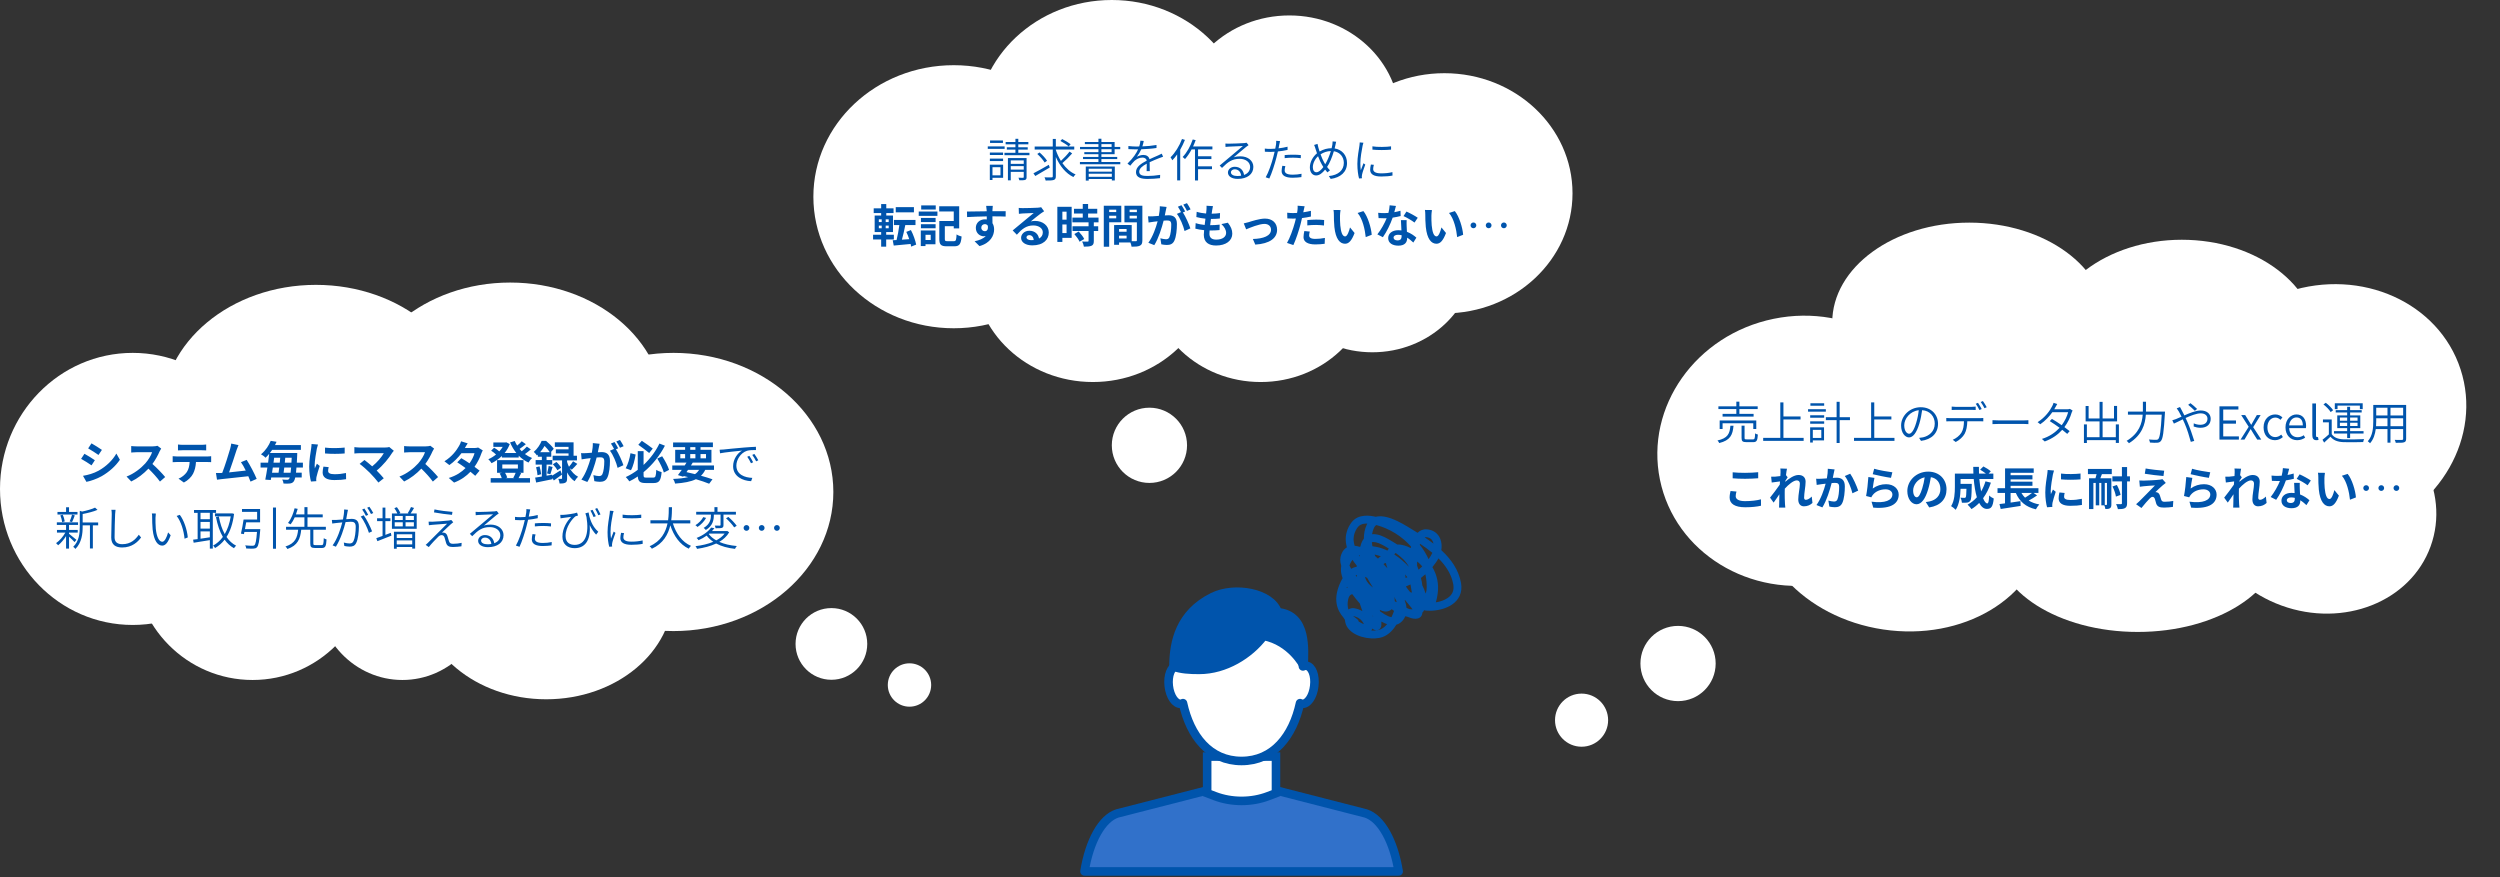 <svg fill="none" height="307" viewBox="0 0 875 307" width="875" xmlns="http://www.w3.org/2000/svg" xmlns:xlink="http://www.w3.org/1999/xlink"><rect x="0" y="0" width="875" height="307" fill="#333333" stroke="none"/><clipPath id="a"><path d="m283.681 0h266.7v211.023h-266.7z"/></clipPath><clipPath id="b"><path d="m0 97.899h326.632v149.846h-326.632z"/></clipPath><g fill="#fff"><path d="m553.549 261.352c5.133 0 9.294-4.161 9.294-9.294 0-5.134-4.161-9.295-9.294-9.295-5.132 0-9.293 4.161-9.293 9.295 0 5.133 4.161 9.294 9.293 9.294z"/><path d="m587.316 245.396c7.272 0 13.166-5.895 13.166-13.167s-5.894-13.167-13.166-13.167c-7.271 0-13.166 5.895-13.166 13.167s5.895 13.167 13.166 13.167z"/><path d="m639.713 203.967c27.207-5.581 45.021-30.785 39.789-56.295-5.232-25.511-31.528-41.667-58.734-36.086-27.207 5.58-45.021 30.784-39.789 56.295 5.231 25.51 31.528 41.666 58.734 36.086z"/><path d="m689.225 147.848c26.48 0 47.946-15.654 47.946-34.964 0-19.31-21.466-34.964-47.946-34.964s-47.946 15.654-47.946 34.964c0 19.31 21.466 34.964 47.946 34.964z"/><path d="m763.641 155.839c26.204 0 47.447-16.101 47.447-35.963 0-19.861-21.243-35.962-47.447-35.962s-47.447 16.102-47.447 35.962c0 19.862 21.243 35.963 47.447 35.963z"/><path d="m732 183.948c33.493 0 60.644-17.202 60.644-38.422 0-21.219-27.151-38.421-60.644-38.421s-60.645 17.202-60.645 38.421c0 21.22 27.152 38.422 60.645 38.422z"/><path d="m798.568 211.954c21.773 7.907 45.116-1.363 52.139-20.706 7.024-19.343-4.933-41.433-26.706-49.34s-45.116 1.364-52.139 20.706c-7.024 19.343 4.933 41.433 26.706 49.34z"/><path d="m828.381 186.82c25.747-8.394 40.439-34.161 32.814-57.554-7.624-23.392-34.677-35.551-60.424-27.158-25.747 8.393-40.439 34.161-32.815 57.553 7.625 23.393 34.678 35.552 60.425 27.159z"/><path d="m748.206 221.181c27.609 0 49.99-14.18 49.99-31.672s-22.381-31.672-49.99-31.672c-27.61 0-49.991 14.18-49.991 31.672s22.381 31.672 49.991 31.672z"/><path d="m659.168 220.324c27.83 4.129 53.115-10.884 56.475-33.532s-16.477-44.356-44.308-48.485c-27.83-4.13-53.114 10.883-56.474 33.531-3.36 22.649 16.477 44.356 44.307 48.486z"/></g><path d="m607.719 144.863h-4.817v.954h10.857v-.954h-4.975v-1.685h6.405v-.969h-6.405v-1.621h-1.065v1.621h-6.279v.969h6.279zm6.978 5.278v-2.973h-12.812v2.973h1.017v-2.003h10.745v2.003zm-9.061-1.145c-.222 2.798-.906 4.371-4.514 5.166.223.207.509.636.604.906 3.863-.954 4.721-2.829 5.007-6.072zm5.707 4.785c-.636 0-.747-.08-.747-.509v-4.292h-1.049v4.308c0 1.144.365 1.462 1.716 1.462h2.369c1.192 0 1.494-.54 1.621-2.654-.302-.08-.731-.239-.97-.414-.047 1.812-.159 2.099-.747 2.099zm12.859-.525v-6.438h5.992v-1.065h-5.992v-4.911h-1.097v12.414h-5.992v1.049h14.162v-1.049zm14.258-12.112h-4.817v.858h4.817zm.588 2.082h-6.231v.858h6.231zm-1.59 7.232v2.814h-2.972v-2.814zm.954-.89h-4.864v5.325h.938v-.763h3.926zm-4.848-1.255h4.896v-.859h-4.896zm0-2.114h4.896v-.859h-4.896zm13.924-.191h-3.608v-5.389h-1.065v5.389h-3.767v1.033h3.767v8.011h1.065v-8.011h3.608zm8.504 7.248v-6.438h5.992v-1.065h-5.992v-4.911h-1.097v12.414h-5.992v1.049h14.162v-1.049zm22.317-4.959c0-3.163-2.353-5.77-6.04-5.77-3.831 0-6.883 2.988-6.883 6.39 0 2.622 1.415 4.18 2.766 4.18 1.414 0 2.67-1.621 3.64-4.896.445-1.478.747-3.131.953-4.641 2.814.207 4.419 2.273 4.419 4.689 0 2.829-2.082 4.355-4.117 4.816-.365.08-.858.143-1.351.191l.652 1.049c3.735-.477 5.961-2.67 5.961-6.008zm-11.826.54c0-2.241 1.971-4.911 5.086-5.261-.159 1.478-.477 3.02-.89 4.371-.826 2.798-1.733 3.863-2.48 3.863s-1.716-.907-1.716-2.973zm16.61-6.533v1.192c.398-.031.89-.047 1.415-.047h5.531c.445 0 .986.016 1.447.047v-1.192c-.445.064-1.002.096-1.447.096h-5.547c-.509 0-.954-.048-1.399-.096zm-1.891 3.99v1.176c.429-.032.874-.032 1.351-.032h4.832c-.032 1.526-.207 2.893-.906 4.022-.636 1.017-1.78 1.939-3.02 2.464l1.049.778c1.335-.683 2.527-1.812 3.115-2.861.636-1.192.89-2.686.938-4.403h4.387c.382 0 .874.016 1.208.032v-1.176c-.381.048-.874.063-1.208.063h-10.395c-.493 0-.922-.015-1.351-.063zm11.094-5.309-.778.334c.429.588.985 1.557 1.287 2.193l.795-.349c-.334-.652-.906-1.622-1.304-2.178zm1.717-.62-.763.334c.445.588.97 1.478 1.319 2.177l.779-.349c-.302-.604-.922-1.59-1.335-2.162zm3.354 6.692v1.383c.477-.032 1.272-.064 2.146-.064h8.758c.715 0 1.351.048 1.669.064v-1.383c-.334.032-.874.079-1.685.079h-8.742c-.906 0-1.685-.031-2.146-.079zm22.666-5.659-1.287-.413c-.096.381-.334.922-.477 1.176-.731 1.463-2.384 3.894-5.102 5.595l.937.731c1.813-1.255 3.227-2.813 4.213-4.228h5.531c-.334 1.367-1.176 3.132-2.241 4.562-1.144-.795-2.353-1.589-3.433-2.209l-.763.779c1.049.651 2.289 1.494 3.449 2.336-1.447 1.574-3.529 3.084-6.199 3.895l1.001.89c2.734-1.018 4.721-2.496 6.12-4.085.667.508 1.271 1.001 1.748 1.43l.843-.969c-.525-.43-1.145-.906-1.828-1.399 1.208-1.621 2.098-3.513 2.511-5.023.08-.223.223-.588.35-.795l-.954-.572c-.238.095-.556.143-.969.143h-4.499c.143-.238.27-.461.382-.668.159-.286.413-.778.667-1.176zm20.505 7.137v4.483h-4.625v-5.532h5.07v-5.404h-1.081v4.371h-3.989v-5.802h-1.065v5.802h-3.831v-4.355h-1.049v5.388h4.88v5.532h-4.435v-4.483h-1.033v6.517h1.033v-1.001h10.125v.969h1.081v-6.485zm10.554-4.466c.016-.287.016-.541.016-.811v-2.655h-1.096v2.655c0 .27 0 .524-.016.811h-5.214v1.065h5.166c-.223 3.02-1.24 6.532-5.627 9.171.254.159.636.556.811.827 4.625-2.862 5.69-6.692 5.913-9.998h5.563c-.318 5.738-.668 8.011-1.24 8.567-.191.191-.397.238-.731.238-.397 0-1.415-.015-2.511-.111.206.302.333.763.365 1.065.986.08 1.987.111 2.512.064.588-.048.953-.175 1.303-.604.715-.779 1.033-3.116 1.415-9.712.016-.143.031-.572.031-.572zm17.103-.287.795-.651c-.604-.636-1.812-1.637-2.336-2.019l-.795.572c.683.525 1.717 1.479 2.336 2.098zm-5.197-1.319-1.145.461c.239.318.541.795.732 1.097.27.445.588 1.065.953 1.812-.763.334-1.43.652-1.987.858-.286.112-.81.302-1.255.414l.572 1.16c.747-.318 1.86-.906 3.099-1.494.207.445.43.906.636 1.383.922 2.114 1.685 4.641 2.178 6.501l1.208-.334c-.541-1.749-1.51-4.626-2.4-6.644-.207-.445-.414-.922-.636-1.383 1.86-.843 3.862-1.621 5.293-1.621 1.621 0 2.368.89 2.368 1.859 0 1.129-.683 2.146-2.527 2.146-.874 0-1.669-.238-2.273-.508l-.032 1.112c.588.223 1.478.445 2.369.445 2.479 0 3.592-1.383 3.592-3.147 0-1.717-1.319-2.909-3.481-2.909-1.653 0-3.831.874-5.738 1.717-.35-.699-.684-1.351-.97-1.892-.159-.286-.429-.778-.556-1.033zm13.813 11.397h6.803v-1.113h-5.484v-4.466h4.466v-1.113h-4.466v-3.831h5.309v-1.112h-6.628zm7.387 0h1.367l1.224-2.082c.302-.525.588-1.049.906-1.558h.079c.318.509.636 1.033.938 1.558l1.32 2.082h1.414l-2.829-4.355 2.607-4.228h-1.336l-1.128 1.955c-.27.477-.525.953-.795 1.43h-.063c-.302-.477-.604-.953-.875-1.43l-1.208-1.955h-1.398l2.622 4.101zm12.045.207c1.049 0 2.002-.414 2.765-1.097l-.572-.858c-.54.476-1.272.874-2.082.874-1.653 0-2.766-1.367-2.766-3.418 0-2.034 1.192-3.417 2.798-3.417.715 0 1.271.318 1.78.779l.683-.843c-.604-.556-1.383-1.033-2.511-1.033-2.178 0-4.085 1.653-4.085 4.514 0 2.846 1.732 4.499 3.99 4.499zm7.747 0c1.192 0 2.067-.398 2.814-.875l-.477-.858c-.636.429-1.335.699-2.178.699-1.717 0-2.861-1.271-2.941-3.179h5.866c.047-.206.063-.492.063-.778 0-2.48-1.239-4.022-3.385-4.022-1.971 0-3.831 1.733-3.831 4.514 0 2.83 1.812 4.499 4.069 4.499zm-2.797-5.166c.174-1.765 1.303-2.798 2.575-2.798 1.398 0 2.225.97 2.225 2.798zm9.518 5.166c.366 0 .572-.048.779-.112l-.191-1.001c-.159.032-.222.032-.302.032-.222 0-.397-.175-.397-.604v-11.175h-1.288v11.079c0 1.145.414 1.781 1.399 1.781zm7.428-12.097h7.82v1.224h.986v-2.05h-9.76v2.05h.954zm.826 7.137v-1.144h2.544v1.144zm0-2.972h2.544v1.113h-2.544zm6.183 0v1.113h-2.606v-1.113zm0 2.972h-2.606v-1.144h2.606zm-3.639 4.213h1.033v-1.59h4.705v-.827h-4.705v-1.049h3.56v-4.466h-3.56v-1.033h4.053v-.811h-4.053v-1.16h-1.033v1.16h-4.006v.811h4.006v1.033h-3.466v4.466h3.466v1.049h-4.61v.827h4.61zm-4.912-9.744c-.493-.779-1.59-1.876-2.575-2.607l-.811.588c.986.763 2.067 1.876 2.528 2.671zm-.493 3.242h-3.068v1.002h2.067v4.212c-.731.684-1.558 1.351-2.226 1.876l.573 1.001c.779-.683 1.51-1.367 2.225-2.066 1.001 1.255 2.464 1.828 4.578 1.907 1.748.064 5.118.032 6.866-.032.032-.318.207-.794.334-1.033-1.859.111-5.484.159-7.216.08-1.908-.064-3.354-.62-4.133-1.828zm20.568 2.353v-2.782h4.435v2.782zm-5.054 0c.047-.604.063-1.176.063-1.733v-1.049h3.942v2.782zm4.005-6.453v2.686h-3.942v-2.686zm5.484 2.686h-4.435v-2.686h4.435zm1.049-3.688h-11.508v5.722c0 2.242-.175 5.039-1.923 7.01.238.127.652.493.795.699 1.239-1.382 1.764-3.194 2.002-4.975h4.101v4.753h1.049v-4.753h4.435v3.386c0 .302-.111.397-.413.413-.318.016-1.399.032-2.543-.016.159.286.333.747.365 1.018 1.494.016 2.416.016 2.941-.175.493-.175.699-.509.699-1.24zm-235.717 23.588v2.098c1.288.112 2.671.175 4.34.175 1.51 0 3.481-.095 4.593-.19v-2.115c-1.223.128-3.035.223-4.609.223-1.669 0-3.147-.064-4.324-.191zm1.336 6.74-2.083-.191c-.127.588-.318 1.367-.318 2.289 0 2.178 1.828 3.401 5.468 3.401 2.226 0 4.133-.206 5.516-.54l-.016-2.241c-1.399.397-3.433.636-5.579.636-2.289 0-3.259-.732-3.259-1.749 0-.54.112-1.033.271-1.605zm15.418-6.644c0 .174-.032.62-.064 1.224-.683.095-1.383.174-1.844.206-.556.032-.921.032-1.382.016l.206 2.035c.89-.128 2.114-.286 2.893-.382-.016.382-.048.763-.079 1.129-.906 1.335-2.496 3.433-3.402 4.546l1.256 1.732c.556-.747 1.335-1.907 2.003-2.909-.016 1.336-.032 2.258-.064 3.497 0 .255-.016.811-.048 1.177h2.194c-.048-.366-.095-.938-.111-1.224-.096-1.494-.096-2.83-.096-4.133 0-.413.016-.842.032-1.288 1.303-1.43 3.02-2.892 4.196-2.892.668 0 1.081.397 1.081 1.176 0 1.446-.572 3.783-.572 5.5 0 1.541.795 2.4 1.987 2.4 1.287 0 2.257-.493 2.988-1.177l-.254-2.241c-.731.731-1.478 1.145-2.067 1.145-.397 0-.604-.302-.604-.716 0-1.637.525-3.973.525-5.626 0-1.336-.779-2.353-2.496-2.353-1.541 0-3.369 1.288-4.625 2.384.016-.127.016-.238.032-.349.27-.414.588-.938.81-1.224l-.588-.763c.112-.986.255-1.796.35-2.241l-2.321-.08c.08.493.064.97.064 1.431zm18.915-1.097-2.368-.239c.016 1.002-.112 2.162-.334 3.37-.811.064-1.558.111-2.051.127-.588.016-1.128.048-1.7 0l.19 2.162c.477-.079 1.32-.191 1.765-.27.302-.032.794-.096 1.367-.159-.573 2.178-1.669 5.388-3.211 7.471l2.066.826c1.463-2.336 2.639-6.104 3.243-8.52.445-.031.842-.063 1.097-.063 1.001 0 1.541.175 1.541 1.446 0 1.574-.206 3.497-.635 4.403-.255.525-.668.684-1.192.684-.43 0-1.336-.159-1.956-.334l.35 2.098c.541.111 1.288.223 1.908.223 1.192 0 2.082-.35 2.606-1.463.684-1.383.906-3.958.906-5.833 0-2.289-1.192-3.036-2.877-3.036-.333 0-.81.032-1.335.063.111-.572.223-1.16.334-1.637.079-.397.191-.906.286-1.319zm5.468 1.494-1.892.811c1.129 1.398 2.258 4.275 2.671 6.04l2.019-.938c-.477-1.51-1.813-4.546-2.798-5.913zm8.393-1.733-.509 1.908c1.24.318 4.784 1.065 6.39 1.271l.477-1.939c-1.383-.159-4.848-.763-6.358-1.24zm.095 3.195-2.13-.302c-.111 1.971-.477 5.087-.795 6.644l1.828.461c.143-.317.302-.572.588-.921 1.002-1.208 2.623-1.876 4.419-1.876 1.383 0 2.369.763 2.369 1.796 0 2.019-2.528 3.179-7.296 2.527l.604 2.083c6.612.556 8.901-1.669 8.901-4.562 0-1.924-1.621-3.64-4.403-3.64-1.669 0-3.243.461-4.689 1.51.111-.906.397-2.845.604-3.72zm25.225 4.006c0-3.465-2.479-6.199-6.421-6.199-4.117 0-7.296 3.131-7.296 6.803 0 2.686 1.462 4.625 3.227 4.625 1.732 0 3.099-1.971 4.053-5.181.461-1.495.731-2.957.954-4.308 2.146.366 3.338 2.003 3.338 4.196 0 2.321-1.59 3.783-3.624 4.26-.43.096-.875.191-1.479.255l1.192 1.891c4.006-.62 6.056-2.988 6.056-6.342zm-11.682.397c0-1.748 1.414-4.069 4.037-4.609-.175 1.319-.477 2.67-.843 3.846-.651 2.146-1.271 3.148-1.939 3.148-.62 0-1.255-.779-1.255-2.385zm25.32-3.195c-.381 1.288-.906 2.464-1.525 3.529-.271-1.272-.493-2.766-.636-4.355h4.911v-1.876h-1.653l.763-.81c-.556-.525-1.716-1.256-2.591-1.701l-1.144 1.128c.652.398 1.446.906 2.034 1.383h-2.432c-.031-.779-.047-1.558-.031-2.352h-1.987c0 .794.032 1.573.063 2.352h-6.485v4.642c0 2.066-.111 4.832-1.319 6.739.429.223 1.271.922 1.605 1.288 1.304-1.94 1.637-5.039 1.701-7.36h2.066c-.047 2.003-.111 2.766-.27 2.988-.127.159-.254.191-.477.191-.254 0-.794-.016-1.367-.063.286.476.493 1.208.525 1.764.731.016 1.415.016 1.828-.048.477-.079.795-.222 1.097-.636.365-.46.461-1.875.508-5.213 0-.223.016-.715.016-.715h-3.926v-1.701h4.61c.206 2.384.556 4.609 1.096 6.406-.922 1.033-2.018 1.907-3.242 2.575.397.365 1.081 1.144 1.367 1.557.985-.604 1.875-1.319 2.686-2.161.699 1.303 1.574 2.098 2.686 2.098 1.479 0 2.114-.7 2.416-3.64-.508-.207-1.176-.62-1.605-1.065-.08 1.987-.27 2.781-.652 2.781-.508 0-1.017-.667-1.478-1.812 1.144-1.541 2.082-3.385 2.734-5.452zm16.277 4.07c-.683.54-1.589 1.16-2.432 1.653-.493-.493-.906-1.034-1.256-1.653zm.556 0h1.701v-1.669h-9.744v-.827h7.646v-1.462h-7.646v-.795h7.646v-1.462h-7.646v-.843h8.091v-1.542h-10.03v6.931h-2.638v1.669h2.622v3.639c-.715.08-1.367.175-1.939.239l.429 1.732c1.924-.286 4.546-.683 6.978-1.08l-.079-1.669c-1.145.174-2.321.349-3.434.508v-3.369h1.828c1.32 3.004 3.434 4.895 7.026 5.722.254-.509.795-1.288 1.192-1.701-1.462-.27-2.686-.731-3.703-1.367.953-.509 2.018-1.144 2.924-1.796zm9.601-6.788v2.035c2.003.191 4.88.175 6.835 0v-2.051c-1.717.207-4.88.287-6.835.016zm1.272 6.788-1.828-.175c-.175.81-.271 1.446-.271 2.066 0 1.637 1.32 2.607 4.054 2.607 1.796 0 3.067-.111 4.101-.302l-.032-2.146c-1.399.286-2.575.413-3.99.413-1.621 0-2.225-.429-2.225-1.128 0-.429.063-.811.191-1.335zm-3.72-7.853-2.225-.19c-.016.508-.111 1.112-.159 1.557-.175 1.224-.668 3.911-.668 6.295 0 2.162.302 4.101.62 5.197l1.844-.127c-.016-.222-.032-.477-.032-.651 0-.159.032-.509.08-.747.175-.843.699-2.575 1.144-3.895l-.985-.779c-.223.525-.477 1.081-.716 1.622-.047-.318-.063-.731-.063-1.033 0-1.59.556-4.769.763-5.834.063-.286.27-1.081.397-1.415zm18.534 11.842c0 .143-.048.191-.175.191-.095 0-.318 0-.588 0v-7.693h.763zm-6.66-10.586h3.036c-.112.509-.255 1.001-.398 1.462h-2.257v10.761h1.526v-9.139h.827v7.852h1.224v-7.852h.731v7.852h1.049c.159.397.318.938.366 1.287.699 0 1.208-.031 1.589-.286.413-.238.509-.651.509-1.335v-9.14h-3.863c.191-.445.382-.937.556-1.462h3.45v-1.812h-8.345zm8.599 4.324c.572 1.128 1.081 2.606 1.192 3.544l1.621-.588c-.127-.954-.667-2.368-1.287-3.481zm6.104-3.545h-1.002v-3.243h-1.812v3.243h-3.338v1.764h3.338v7.646c0 .254-.079.318-.333.334-.239 0-.954 0-1.701-.032.254.493.54 1.271.636 1.78 1.128 0 1.939-.079 2.463-.366.541-.317.747-.778.747-1.716v-7.646h1.002zm5.499-2.75-.302 1.844c1.892.318 4.864.667 6.533.795l.255-1.86c-1.653-.111-4.705-.445-6.486-.779zm7.042 5.055-1.16-1.32c-.175.064-.604.143-.906.175-1.32.175-4.928.334-5.675.334-.588.016-1.16-.016-1.526-.048l.191 2.194c.334-.048.811-.127 1.367-.175.906-.079 2.813-.254 3.926-.286-1.446 1.526-4.705 4.768-5.516 5.595-.429.413-.81.747-1.096.986l1.875 1.319c1.097-1.399 2.289-2.702 2.83-3.259.381-.381.715-.636 1.049-.636.318 0 .667.207.842.763.111.398.302 1.145.461 1.622.397 1.033 1.208 1.367 2.718 1.367.827 0 2.464-.112 3.116-.239l.127-2.082c-.795.159-1.892.286-3.116.286-.62 0-.969-.254-1.112-.747-.143-.413-.318-1.017-.461-1.446-.207-.588-.493-.938-.954-1.081-.175-.064-.461-.127-.604-.111.381-.414 1.86-1.781 2.591-2.401.286-.238.62-.524 1.033-.81zm9.203-4.96-.508 1.908c1.239.318 4.784 1.065 6.389 1.271l.477-1.939c-1.383-.159-4.848-.763-6.358-1.24zm.096 3.195-2.13-.302c-.112 1.971-.477 5.087-.795 6.644l1.828.461c.143-.317.302-.572.588-.921 1.001-1.208 2.623-1.876 4.419-1.876 1.383 0 2.368.763 2.368 1.796 0 2.019-2.527 3.179-7.296 2.527l.604 2.083c6.613.556 8.902-1.669 8.902-4.562 0-1.924-1.622-3.64-4.403-3.64-1.669 0-3.243.461-4.689 1.51.111-.906.397-2.845.604-3.72zm14.814-1.859c0 .174-.032.62-.064 1.224-.683.095-1.383.174-1.844.206-.556.032-.921.032-1.382.016l.206 2.035c.89-.128 2.114-.286 2.893-.382-.016.382-.048.763-.079 1.129-.906 1.335-2.496 3.433-3.402 4.546l1.256 1.732c.556-.747 1.335-1.907 2.003-2.909-.016 1.336-.032 2.258-.064 3.497 0 .255-.016.811-.048 1.177h2.194c-.048-.366-.096-.938-.111-1.224-.096-1.494-.096-2.83-.096-4.133 0-.413.016-.842.032-1.288 1.303-1.43 3.02-2.892 4.196-2.892.668 0 1.081.397 1.081 1.176 0 1.446-.572 3.783-.572 5.5 0 1.541.795 2.4 1.987 2.4 1.287 0 2.257-.493 2.988-1.177l-.254-2.241c-.731.731-1.478 1.145-2.067 1.145-.397 0-.604-.302-.604-.716 0-1.637.525-3.973.525-5.626 0-1.336-.779-2.353-2.496-2.353-1.541 0-3.369 1.288-4.625 2.384.016-.127.016-.238.032-.349.27-.414.588-.938.81-1.224l-.588-.763c.112-.986.255-1.796.35-2.241l-2.321-.08c.08.493.064.97.064 1.431zm19.074-1.336-2.194-.222c-.031.826-.206 1.78-.429 2.654-.492.048-.969.064-1.446.064-.588 0-1.431-.032-2.114-.111l.143 1.844c.683.047 1.335.063 1.987.063.27 0 .54 0 .826-.016-.699 1.717-1.987 4.053-3.242 5.611l1.923.986c1.288-1.796 2.639-4.578 3.402-6.803 1.065-.159 2.05-.366 2.781-.557l-.063-1.844c-.62.191-1.367.366-2.146.509.238-.858.445-1.669.572-2.178zm-.827 11c0-.556.589-.97 1.51-.97.446 0 .875.064 1.288.159v.318c0 .874-.334 1.478-1.431 1.478-.874 0-1.367-.397-1.367-.985zm4.546-6.056h-1.986c.031.969.111 2.384.174 3.56-.365-.031-.715-.063-1.096-.063-2.21 0-3.513 1.192-3.513 2.75 0 1.748 1.558 2.622 3.529 2.622 2.257 0 3.067-1.144 3.067-2.622 0-.048 0-.112 0-.159.875.524 1.59 1.192 2.146 1.7l1.065-1.7c-.811-.732-1.923-1.526-3.29-2.035-.032-.795-.08-1.558-.096-2.019-.015-.699-.047-1.367 0-2.034zm2.734.842 1.129-1.669c-.811-.588-2.782-1.669-3.926-2.161l-1.017 1.573c1.08.493 2.892 1.526 3.814 2.257zm6.072-4.355-2.448-.032c.096.493.128 1.176.128 1.621 0 .97.016 2.83.174 4.292.446 4.26 1.956 5.834 3.704 5.834 1.272 0 2.273-.97 3.322-3.736l-1.589-1.939c-.302 1.272-.938 3.131-1.685 3.131-1.002 0-1.479-1.573-1.701-3.862-.095-1.144-.111-2.337-.095-3.37 0-.445.079-1.367.19-1.939zm7.948.366-2.019.651c1.733 1.971 2.575 5.834 2.83 8.393l2.082-.811c-.175-2.432-1.383-6.405-2.893-8.233zm6.469 3.957c-.556 0-1.001.446-1.001 1.002s.445 1.001 1.001 1.001c.557 0 1.002-.445 1.002-1.001s-.445-1.002-1.002-1.002zm5.293 0c-.556 0-1.001.446-1.001 1.002s.445 1.001 1.001 1.001c.557 0 1.002-.445 1.002-1.001s-.445-1.002-1.002-1.002zm5.293 0c-.556 0-1.001.446-1.001 1.002s.445 1.001 1.001 1.001c.557 0 1.002-.445 1.002-1.001s-.445-1.002-1.002-1.002z" fill="#0054ac"/><g clip-path="url(#a)"><g fill="#fff"><path d="m402.299 169.027c7.271 0 13.166-5.895 13.166-13.167s-5.895-13.167-13.166-13.167c-7.272 0-13.166 5.895-13.166 13.167s5.894 13.167 13.166 13.167z"/><path d="m333.804 114.892c27.131 0 49.125-20.611 49.125-46.037 0-25.426-21.994-46.037-49.125-46.037-27.13 0-49.124 20.612-49.124 46.037 0 25.425 21.994 46.037 49.124 46.037z"/><path d="m389.123 88.872c26.187 0 47.416-19.895 47.416-44.436s-21.229-44.436-47.416-44.436-47.416 19.895-47.416 44.436 21.229 44.436 47.416 44.436z"/><path d="m451.277 77.863c21.351 0 38.659-16.22 38.659-36.229 0-20.009-17.308-36.229-38.659-36.229s-38.659 16.22-38.659 36.229c0 20.009 17.308 36.229 38.659 36.229z"/><path d="m480.325 123.299c19.817 0 35.882-15.055 35.882-33.627 0-18.572-16.065-33.627-35.882-33.627s-35.883 15.055-35.883 33.627c0 18.572 16.066 33.627 35.883 33.627z"/><path d="m441.239 133.708c21.586 0 39.086-16.399 39.086-36.629 0-20.23-17.5-36.63-39.086-36.63-21.587 0-39.087 16.4-39.087 36.63 0 20.23 17.5 36.629 39.087 36.629z"/><path d="m505.527 109.688c24.772 0 44.853-18.819 44.853-42.034s-20.081-42.034-44.853-42.034-44.853 18.819-44.853 42.034 20.081 42.034 44.853 42.034z"/><path d="m410.909 101.081c21.586 0 39.086-16.399 39.086-36.63 0-20.23-17.5-36.63-39.086-36.63-21.587 0-39.087 16.4-39.087 36.63 0 20.23 17.5 36.63 39.087 36.63z"/><path d="m382.502 133.707c23.002 0 41.649-17.475 41.649-39.031 0-21.556-18.647-39.032-41.649-39.032s-41.649 17.475-41.649 39.032c0 21.556 18.647 39.031 41.649 39.031z"/></g><path d="m351.03 49.155h-4.512v.864h4.512zm.592 2.096h-5.904v.864h5.904zm-.544 2.128h-4.624v.864h4.624zm-4.624 2.992h4.624v-.864h-4.624zm3.712 2.16v2.832h-2.8v-2.832zm.928-.896h-4.656v5.36h.928v-.768h3.728zm2.672 1.728v-1.216h4.544v1.216zm4.544-3.216v1.216h-4.544v-1.216zm.992-.832h-6.528v7.808h.992v-2.976h4.544v1.84c0 .192-.064.224-.256.24-.192 0-.848.016-1.6-.016.128.256.272.64.32.896.976 0 1.632 0 2.032-.144.384-.16.496-.432.496-.96zm-2.896-1.824v-1.136h3.296v-.8h-3.296v-1.04h3.52v-.816h-3.52v-1.12h-1.008v1.12h-3.424v.816h3.424v1.04h-3.008v.8h3.008v1.136h-3.84v.832h8.752v-.832zm18.32-3.024c-.672-.528-1.968-1.28-2.96-1.792l-.64.656c1.024.544 2.288 1.36 2.928 1.92zm-7.648 7.216c-1.936 1.12-4.016 2.288-5.376 2.976l.656.944c1.424-.8 3.328-1.92 5.056-2.976zm-.608-1.408c-.496-.848-1.648-2.064-2.624-2.912l-.8.528c.976.88 2.096 2.144 2.576 2.992zm7.872-3.216c-.752 1.008-2 2.336-3.024 3.264-.736-1.168-1.328-2.464-1.776-3.808v-.176h6.448v-1.04h-6.448v-2.672h-1.072v2.672h-6.336v1.04h6.336v9.328c0 .32-.112.416-.416.416-.304.016-1.36.032-2.48-.016.176.32.336.816.4 1.12 1.392 0 2.336-.016 2.848-.208.512-.176.72-.512.72-1.312v-6.72c1.376 3.12 3.456 5.728 6.144 7.024.16-.304.512-.704.768-.912-1.824-.784-3.392-2.208-4.624-3.968 1.088-.912 2.432-2.24 3.424-3.392zm14.8 6v1.024h-8.096v-1.024zm-8.096 2.832v-1.088h8.096v1.088zm-1.024 1.312h1.024v-.544h8.096v.512h1.04v-4.88h-10.16zm5.472-10.976h3.568v1.024h-3.568zm0-1.776h3.568v.976h-3.568zm0 6.24v-1.024h5.536v-.736h-5.536v-.96h4.624v-1.744h1.968v-.8h-1.968v-1.728h-4.624v-1.136h-1.04v1.136h-4.752v.752h4.752v.976h-6.448v.8h6.448v1.024h-4.944v.72h4.944v.96h-5.392v.736h5.392v1.024h-6.48v.8h14.128v-.8zm14.816-7.36-1.168-.096c-.032.592-.176 1.328-.416 2.032-.384.016-.752.016-1.104.016-.72 0-1.824-.064-2.688-.176v1.088c.896.048 1.936.08 2.624.08h.768c-.56 1.264-1.616 2.96-3.712 4.992l.976.72c.544-.64.992-1.232 1.456-1.664.752-.672 1.76-1.168 2.8-1.168.768 0 1.376.336 1.504 1.072-1.888.976-3.76 2.144-3.76 4.016 0 1.92 1.824 2.384 4.064 2.384 1.376 0 3.12-.112 4.352-.272l.048-1.152c-1.408.24-3.12.384-4.352.384-1.664 0-2.976-.192-2.976-1.504 0-1.104 1.104-1.984 2.64-2.8 0 .864-.016 1.968-.048 2.608h1.104c-.016-.8-.032-2.192-.048-3.12 1.248-.592 2.448-1.072 3.376-1.44.416-.16.944-.368 1.328-.48l-.464-1.072c-.416.224-.784.384-1.232.592-.864.4-1.904.8-3.056 1.36-.224-.976-1.072-1.504-2.128-1.504-.72 0-1.648.24-2.304.656.592-.768 1.152-1.744 1.552-2.64 1.744-.064 3.728-.192 5.328-.448v-1.056c-1.52.272-3.296.432-4.944.496.256-.768.384-1.408.48-1.904zm13.392-.688c-.912 2.464-2.416 4.864-4.016 6.416.208.24.512.8.624 1.04.576-.592 1.168-1.28 1.696-2.048v9.088h1.072v-10.736c.624-1.104 1.184-2.272 1.648-3.44zm10.64 3.648v-1.024h-6.768c.32-.72.64-1.456.912-2.208l-1.024-.256c-.784 2.336-2.08 4.656-3.536 6.144.256.176.656.544.832.72.816-.912 1.616-2.08 2.304-3.376h1.184v10.864h1.072v-3.936h4.88v-1.008h-4.88v-2.528h4.672v-.992h-4.672v-2.4zm6.48 8.016c0-.592.576-1.056 1.328-1.056 1.28 0 2.112.928 2.256 2.24-.416.08-.88.112-1.36.112-1.312 0-2.224-.496-2.224-1.296zm-1.936-10.064.048 1.184c.336-.048.672-.08 1.024-.096.832-.048 4.208-.192 5.056-.224-.816.72-2.88 2.448-3.776 3.184-.912.784-2.992 2.528-4.352 3.648l.816.832c2.08-2.08 3.488-3.184 6.192-3.184 2.128 0 3.648 1.216 3.648 2.816 0 1.36-.784 2.336-2.128 2.832-.192-1.504-1.248-2.864-3.248-2.864-1.44 0-2.384.96-2.384 2.016 0 1.28 1.264 2.224 3.424 2.224 3.312 0 5.472-1.616 5.472-4.208 0-2.128-1.888-3.696-4.528-3.696-.768 0-1.584.08-2.352.352 1.28-1.072 3.552-3.024 4.336-3.632.288-.224.592-.432.864-.624l-.688-.848c-.16.048-.352.08-.8.128-.832.08-4.704.208-5.536.208-.304 0-.736-.016-1.088-.048zm20.992 7.904-1.072-.112c-.128.688-.24 1.264-.24 1.84 0 1.584 1.376 2.336 3.856 2.336 1.152 0 2.208-.112 3.072-.224l.048-1.168c-.96.208-2.064.32-3.104.32-2.368 0-2.8-.768-2.8-1.536 0-.432.096-.928.24-1.456zm-1.856-8.752-1.36-.112c.032.32 0 .848-.048 1.28-.048.336-.144.864-.272 1.472-.624.048-1.216.08-1.76.08-.576 0-1.168-.016-1.904-.112l.032 1.104c.592.048 1.152.064 1.84.064.48 0 1.008-.016 1.568-.064-.144.624-.304 1.248-.448 1.792-.592 2.272-1.696 5.504-2.672 7.152l1.264.432c.832-1.728 1.904-5.04 2.48-7.312.192-.704.368-1.456.528-2.16 1.136-.112 2.32-.304 3.376-.544v-1.12c-.992.256-2.08.448-3.152.576.096-.48.176-.912.256-1.296.064-.304.176-.896.272-1.232zm1.616 4.88v1.072c.976-.112 1.968-.16 2.944-.16.928 0 1.856.08 2.688.176l.032-1.088c-.848-.096-1.824-.128-2.768-.128-1.008 0-2.064.048-2.896.128zm18.016-4.672-1.232-.112c0 .352-.048.864-.096 1.152-.064.4-.16.816-.256 1.232-1.424 0-2.832.336-4.208 1.168-.16-.464-.288-.896-.4-1.28-.112-.448-.24-.976-.336-1.408l-1.184.384c.192.384.368.912.512 1.408.144.48.32.992.496 1.504-1.456 1.184-2.496 3.104-2.496 4.928 0 1.84.992 2.832 2.176 2.832 1.2 0 2.208-.848 3.168-2.048.256.352.528.672.8.976l.896-.736c-.352-.336-.688-.736-1.008-1.168.88-1.248 1.744-3.408 2.368-5.504 2.128.352 3.488 1.968 3.488 4.08 0 2.56-1.936 4.304-5.248 4.608l.656 1.008c3.456-.48 5.712-2.416 5.712-5.568 0-2.736-1.776-4.704-4.336-5.104.096-.4.192-.784.272-1.168.064-.288.144-.8.256-1.184zm-8.16 8.912c0-1.296.704-2.816 1.824-3.84.464 1.216.96 2.336 1.408 3.056.144.256.304.512.448.736-.72.976-1.6 1.824-2.432 1.824-.752 0-1.248-.672-1.248-1.776zm3.952-1.664c-.384-.64-.848-1.728-1.248-2.832 1.104-.72 2.304-1.12 3.6-1.152-.528 1.744-1.264 3.488-1.968 4.624-.128-.224-.256-.432-.384-.64zm16.896-5.632.016 1.152c1.696.192 4.832.192 6.512 0v-1.152c-1.568.24-4.816.304-6.528 0zm.512 6.464-1.04-.096c-.16.768-.256 1.328-.256 1.84 0 1.488 1.184 2.352 3.856 2.352 1.616 0 2.976-.128 3.968-.336l-.032-1.2c-1.264.304-2.528.432-3.952.432-2.288 0-2.784-.768-2.784-1.504 0-.432.08-.896.24-1.488zm-3.664-7.728-1.28-.112c0 .336-.048.704-.096 1.056-.192 1.344-.736 4.096-.736 6.432 0 2.16.272 3.984.592 5.136l1.024-.08c-.016-.16-.048-.368-.064-.544 0-.176.032-.48.08-.704.144-.752.736-2.432 1.136-3.536l-.624-.464c-.272.672-.672 1.712-.944 2.464-.096-.864-.16-1.6-.16-2.448 0-1.84.48-4.624.8-6.192.064-.288.192-.736.272-1.008zm-157.312 22.552h-6.368v1.808h6.368zm-12.288 6.448h1.008v.944h-1.008zm0-2.192h1.008v.96h-1.008zm3.456.96h-1.056v-.96h1.056zm0 2.176h-1.056v-.944h1.056zm1.808 3.904v-1.648h-2.688v-.944h2.384v-5.776h-2.352v-.864h2.544v-1.648h-2.544v-1.504h-1.792v1.504h-2.608v1.648h2.608v.864h-2.272v5.776h2.272v.944h-2.832v1.648h2.832v2.528h1.76v-2.528zm7.808 1.808c-.272-1.424-.992-3.488-1.84-5.088l-1.616.64c.384.768.736 1.664 1.024 2.544l-2.56.176c.4-1.456.848-3.344 1.184-5.104h3.568v-1.792h-7.552v1.792h1.904c-.224 1.728-.592 3.76-.976 5.232l-1.344.08.352 1.856c1.648-.144 3.792-.336 5.92-.56.08.336.128.64.176.928zm6.848-13.712h-5.088v1.44h5.088zm-1.76 10.272v1.84h-1.824v-1.84zm1.664-1.504h-5.136v5.456h1.648v-.624h3.488zm-5.088-.784h5.136v-1.424h-5.136zm0-2.16h5.136v-1.456h-5.136zm-.768-2.176h6.544v-1.504h-6.544zm10.016 8.864c-.752 0-.88-.112-.88-.784v-4.464h3.12v.784h1.904v-7.744h-6.992v1.808h5.088v3.344h-5.056v6.272c0 2.048.624 2.576 2.608 2.576h2.64c1.808 0 2.32-.768 2.56-3.424-.512-.112-1.344-.432-1.76-.736-.112 2-.224 2.368-.944 2.368zm15.904-12.352h-2.32c.048.192.112.736.16 1.392.016.128.016.288.032.496-2.176.032-5.088.096-6.912.096l.048 1.936c1.968-.112 4.464-.208 6.88-.24.016.352.016.72.016 1.072-.208-.032-.416-.048-.64-.048-1.744 0-3.2 1.184-3.2 2.992 0 1.952 1.52 2.944 2.752 2.944.256 0 .496-.032.72-.08-.88.96-2.288 1.488-3.904 1.824l1.712 1.696c3.904-1.088 5.12-3.744 5.12-5.824 0-.832-.192-1.584-.576-2.192 0-.704-.016-1.584-.016-2.4 2.176 0 3.664.032 4.624.08l.016-1.888c-.832-.016-3.024.016-4.64.016.016-.192.016-.368.016-.496.016-.256.08-1.12.112-1.376zm-4.016 7.664c0-.848.608-1.28 1.232-1.28.432 0 .816.192 1.04.56.224 1.408-.368 1.92-1.04 1.92-.64 0-1.232-.464-1.232-1.2zm15.808 3.344c0-.4.384-.768.992-.768.864 0 1.456.672 1.552 1.712-.288.032-.592.048-.928.048-.96 0-1.616-.4-1.616-.992zm-2.72-10.304.064 2.08c.368-.048.88-.096 1.312-.128.848-.048 3.056-.144 3.872-.16-.784.688-2.448 2.032-3.344 2.768-.944.784-2.88 2.416-4.016 3.328l1.456 1.504c1.712-1.952 3.312-3.248 5.76-3.248 1.888 0 3.328.976 3.328 2.416 0 .976-.448 1.712-1.328 2.176-.224-1.52-1.424-2.736-3.408-2.736-1.696 0-2.864 1.2-2.864 2.496 0 1.6 1.68 2.624 3.904 2.624 3.872 0 5.792-2 5.792-4.528 0-2.336-2.064-4.032-4.784-4.032-.512 0-.992.048-1.52.176 1.008-.8 2.688-2.208 3.552-2.816.368-.272.752-.496 1.12-.736l-1.04-1.424c-.192.064-.56.112-1.216.176-.912.08-4.336.144-5.184.144-.448 0-1.008-.016-1.456-.08zm16.752 1.312v2.816h-1.472v-2.816zm-1.472 7.488v-3.008h1.472v3.008zm3.248-9.184h-5.008v12.288h1.76v-1.408h3.248zm.944 9.536c.72.816 1.536 1.952 1.824 2.688l1.632-.944c-.336-.784-1.2-1.84-1.936-2.624zm8.464-4.096v-1.664h-3.648v-1.408h3.2v-1.664h-3.2v-1.68h-1.872v1.68h-3.072v1.664h3.072v1.408h-3.616v1.664h5.648v1.376h-5.616v1.648h5.616v3.44c0 .224-.08.288-.336.288-.24 0-1.136 0-1.904-.032.256.512.544 1.264.608 1.792 1.184 0 2.048-.048 2.672-.32.624-.288.8-.768.8-1.68v-3.488h1.536v-1.648h-1.536v-1.376zm6.192-4.432v.848h-2.464v-.848zm-2.464 3.04v-.912h2.464v.912zm4.24 1.36v-5.776h-6.128v14.336h1.888v-8.56zm2.912-1.328v-.944h2.544v.944zm2.544-3.072v.848h-2.544v-.848zm-6.24 10.08v-.992h2.64v.992zm2.64-2.352h-2.64v-.96h2.64zm5.52-9.104h-6.272v5.808h4.352v6.256c0 .256-.096.352-.384.352-.208.016-.8.016-1.424 0v-5.664l-5.376-.016v.016h-.784v6.912h1.728v-.816h3.968c.192.496.368 1.088.416 1.488 1.376 0 2.304-.048 2.928-.368.64-.304.848-.864.848-1.888zm8.48.416-2.384-.24c.032 1.008-.112 2.176-.336 3.376-.816.08-1.568.128-2.064.144-.592.016-1.12.048-1.712 0l.192 2.176c.496-.08 1.328-.192 1.792-.272.288-.032.8-.096 1.376-.16-.592 2.192-1.696 5.424-3.248 7.52l2.08.832c1.472-2.352 2.656-6.144 3.264-8.576.464-.032.864-.064 1.12-.064.992 0 1.552.176 1.552 1.456 0 1.584-.224 3.52-.656 4.432-.256.528-.656.688-1.2.688-.416 0-1.344-.16-1.952-.336l.336 2.112c.544.112 1.312.224 1.92.224 1.216 0 2.096-.352 2.624-1.472.688-1.392.912-3.984.912-5.872 0-2.304-1.2-3.056-2.896-3.056-.336 0-.8.032-1.344.064.112-.576.24-1.168.336-1.648.08-.4.192-.912.288-1.328zm7.12-1.328-1.28.512c.448.608.96 1.552 1.296 2.208l1.264-.544c-.272-.56-.864-1.568-1.28-2.176zm-1.904.72-1.264.528c.368.512.768 1.28 1.088 1.888l-1.44.624c1.136 1.408 2.272 4.224 2.688 6l2.032-.928c-.448-1.424-1.648-4.096-2.608-5.584l.784-.336c-.304-.592-.88-1.6-1.28-2.192zm11.008.32-2.256-.128c.032.352.032.672-.016 1.424-.032.368-.08.8-.128 1.296-1.168-.096-2.368-.304-3.296-.608l-.112 1.84c.944.272 2.08.464 3.184.576-.08.72-.176 1.472-.272 2.192-1.04-.112-2.112-.288-3.152-.64l-.112 1.936c.848.24 1.904.416 3.072.528-.064.656-.112 1.232-.112 1.616 0 2.672 1.776 3.76 4.288 3.76 3.504 0 5.68-1.728 5.68-4.144 0-1.36-.496-2.496-1.552-3.84l-2.256.48c1.056.992 1.648 2.016 1.648 3.104 0 1.312-1.216 2.336-3.456 2.336-1.568 0-2.384-.704-2.384-2.032 0-.288.032-.688.064-1.168h.64c1.008 0 1.936-.064 2.832-.144l.048-1.904c-1.04.128-2.224.192-3.216.192-.032 0-.08 0-.112 0 .08-.72.176-1.472.272-2.176 1.28 0 2.16-.064 3.12-.16l.064-1.904c-.752.112-1.776.208-2.928.224.064-.528.128-.96.176-1.232.064-.416.128-.848.272-1.424zm10.784 6.048.832 2.08c1.36-.576 4.56-1.904 6.416-1.904 1.392 0 2.288.832 2.288 2.032 0 2.176-2.688 3.152-6.352 3.248l.848 1.968c5.088-.32 7.632-2.288 7.632-5.184 0-2.416-1.696-3.92-4.224-3.92-1.936 0-4.656.912-5.744 1.248-.48.144-1.216.336-1.696.432zm23.104 2.864-1.904-.192c-.128.64-.288 1.408-.288 2.144 0 1.616 1.456 2.544 4.144 2.544 1.28 0 2.368-.112 3.264-.224l.08-2.048c-1.152.208-2.256.336-3.328.336-1.712 0-2.192-.528-2.192-1.232 0-.352.096-.88.224-1.328zm-1.808-8.864-2.448-.192c.048.368.016 1.024-.048 1.616-.032.256-.08.56-.144.912-.496.032-.976.048-1.44.048-.656 0-1.2-.032-2.016-.128l.048 2c.56.032 1.168.064 1.936.064.336 0 .688-.016 1.056-.032-.096.464-.224.912-.336 1.344-.592 2.24-1.808 5.6-2.768 7.2l2.224.752c.896-1.904 1.968-5.168 2.544-7.408.176-.656.336-1.36.48-2.048 1.072-.128 2.16-.304 3.12-.528v-2c-.88.208-1.776.384-2.672.512.048-.224.096-.432.128-.608.064-.352.208-1.072.336-1.504zm.944 4.832v1.872c1.008-.112 2-.16 3.088-.16.976 0 1.952.096 2.752.192l.048-1.92c-.944-.096-1.904-.144-2.816-.144-1.024 0-2.176.08-3.072.16zm11.632-3.504-2.464-.032c.096.496.128 1.184.128 1.632 0 .976.016 2.848.176 4.32.448 4.288 1.968 5.872 3.728 5.872 1.28 0 2.288-.976 3.344-3.76l-1.6-1.952c-.304 1.28-.944 3.152-1.696 3.152-1.008 0-1.488-1.584-1.712-3.888-.096-1.152-.112-2.352-.096-3.392 0-.448.08-1.376.192-1.952zm8 .368-2.032.656c1.744 1.984 2.592 5.872 2.848 8.448l2.096-.816c-.176-2.448-1.392-6.448-2.912-8.288zm11.392-1.808-2.208-.224c-.032.832-.208 1.792-.432 2.672-.496.048-.976.064-1.456.064-.592 0-1.44-.032-2.128-.112l.144 1.856c.688.048 1.344.064 2 .064.272 0 .544 0 .832-.016-.704 1.728-2 4.08-3.264 5.648l1.936.992c1.296-1.808 2.656-4.608 3.424-6.848 1.072-.16 2.064-.368 2.8-.56l-.064-1.856c-.624.192-1.376.368-2.16.512.24-.864.448-1.68.576-2.192zm-.832 11.072c0-.56.592-.976 1.52-.976.448 0 .88.064 1.296.16v.32c0 .88-.336 1.488-1.44 1.488-.88 0-1.376-.4-1.376-.992zm4.576-6.096h-2c.032.976.112 2.4.176 3.584-.368-.032-.72-.064-1.104-.064-2.224 0-3.536 1.2-3.536 2.768 0 1.76 1.568 2.64 3.552 2.64 2.272 0 3.088-1.152 3.088-2.64 0-.048 0-.112 0-.16.88.528 1.6 1.2 2.16 1.712l1.072-1.712c-.816-.736-1.936-1.536-3.312-2.048-.032-.8-.08-1.568-.096-2.032-.016-.704-.048-1.376 0-2.048zm2.752.848 1.136-1.68c-.816-.592-2.8-1.68-3.952-2.176l-1.024 1.584c1.088.496 2.912 1.536 3.84 2.272zm6.112-4.384-2.464-.032c.096.496.128 1.184.128 1.632 0 .976.016 2.848.176 4.32.448 4.288 1.968 5.872 3.728 5.872 1.28 0 2.288-.976 3.344-3.76l-1.6-1.952c-.304 1.28-.944 3.152-1.696 3.152-1.008 0-1.488-1.584-1.712-3.888-.096-1.152-.112-2.352-.096-3.392 0-.448.08-1.376.192-1.952zm8 .368-2.032.656c1.744 1.984 2.592 5.872 2.848 8.448l2.096-.816c-.176-2.448-1.392-6.448-2.912-8.288zm6.512 3.984c-.56 0-1.008.448-1.008 1.008s.448 1.008 1.008 1.008 1.008-.448 1.008-1.008-.448-1.008-1.008-1.008zm5.328 0c-.56 0-1.008.448-1.008 1.008s.448 1.008 1.008 1.008 1.008-.448 1.008-1.008-.448-1.008-1.008-1.008zm5.328 0c-.56 0-1.008.448-1.008 1.008s.448 1.008 1.008 1.008 1.008-.448 1.008-1.008-.448-1.008-1.008-1.008z" fill="#0054ac"/></g><g clip-path="url(#b)"><g fill="#fff"><path d="m318.32 247.34c4.192 0 7.59-3.398 7.59-7.59s-3.398-7.591-7.59-7.591c-4.191 0-7.59 3.399-7.59 7.591s3.399 7.59 7.59 7.59z"/><path d="m290.99 237.923c6.929 0 12.546-5.618 12.546-12.548s-5.617-12.547-12.546-12.547-12.547 5.617-12.547 12.547 5.618 12.548 12.547 12.548z"/><path d="m46.448 218.735c25.652 0 46.448-21.318 46.448-47.614s-20.795-47.613-46.448-47.613c-25.652 0-46.448 21.317-46.448 47.613s20.795 47.614 46.448 47.614z"/><path d="m110.576 189.521c29.766 0 53.897-20.107 53.897-44.91s-24.131-44.91-53.897-44.91c-29.767 0-53.897 20.107-53.897 44.91s24.131 44.91 53.897 44.91z"/><path d="m178.554 188.712c29.767 0 53.898-20.107 53.898-44.91s-24.131-44.91-53.898-44.91c-29.766 0-53.897 20.107-53.897 44.91s24.131 44.91 53.897 44.91z"/><path d="m235.735 220.875c30.893 0 55.937-21.797 55.937-48.684s-25.044-48.683-55.937-48.683-55.937 21.796-55.937 48.683 25.044 48.684 55.937 48.684z"/><path d="m140.841 237.994c16.55 0 29.967-13.892 29.967-31.029s-13.417-31.029-29.967-31.029-29.966 13.892-29.966 31.029 13.416 31.029 29.966 31.029z"/><path d="m191.179 244.748c24.537 0 44.428-16.575 44.428-37.02 0-20.446-19.891-37.021-44.428-37.021-24.538 0-44.429 16.575-44.429 37.021 0 20.445 19.891 37.02 44.429 37.02z"/><path d="m88.401 237.994c22.894 0 41.453-18.682 41.453-41.728 0-23.047-18.559-41.729-41.453-41.729-22.894 0-41.453 18.682-41.453 41.729 0 23.046 18.559 41.728 41.453 41.728z"/></g><path d="m32.021 155.174-1.168 1.76c1.056.592 2.72 1.68 3.616 2.304l1.2-1.776c-.832-.576-2.592-1.712-3.648-2.288zm-2.976 11.36 1.2 2.112c1.424-.256 3.712-1.056 5.344-1.984 2.624-1.504 4.88-3.536 6.368-5.744l-1.232-2.176c-1.28 2.288-3.504 4.48-6.224 6-1.744.96-3.664 1.488-5.456 1.792zm.512-7.712-1.168 1.776c1.072.56 2.736 1.648 3.648 2.272l1.168-1.792c-.816-.576-2.576-1.68-3.648-2.256zm26.864-1.824-1.312-.976c-.32.112-.96.208-1.648.208h-5.648c-.48 0-1.456-.048-1.888-.112v2.272c.336-.016 1.216-.112 1.888-.112h5.424c-.352 1.136-1.328 2.72-2.384 3.92-1.504 1.68-3.984 3.632-6.56 4.592l1.648 1.728c2.192-1.04 4.32-2.704 6.016-4.496 1.504 1.456 2.992 3.088 4.032 4.528l1.824-1.584c-.944-1.152-2.88-3.2-4.464-4.576 1.072-1.44 1.968-3.152 2.512-4.4.144-.32.432-.816.56-.992zm5.872-1.424v2.064c.496-.032 1.168-.064 1.728-.064h6.416c.56 0 1.184.032 1.728.064v-2.064c-.544.08-1.184.112-1.728.112h-6.432c-.528 0-1.184-.032-1.712-.112zm-1.856 4.096v2.096c.448-.032 1.056-.064 1.536-.064h4.4c-.064 1.344-.336 2.544-.992 3.536-.64.928-1.76 1.856-2.896 2.288l1.872 1.36c1.424-.72 2.656-1.968 3.216-3.072.576-1.12.928-2.464 1.024-4.112h3.856c.448 0 1.056.016 1.456.048v-2.08c-.416.064-1.12.096-1.456.096h-10.48c-.496 0-1.056-.048-1.536-.096zm23.036-3.888-2.544-.528c-.064.544-.16 1.04-.384 1.856-.464 1.664-1.84 6.048-2.768 8.416-.144 0-.304.016-.432.016-.528.016-1.216.016-1.76.016l.368 2.336c.512-.064 1.104-.144 1.504-.192 2.016-.208 6.864-.72 9.456-1.024.304.688.56 1.344.768 1.888l2.16-.96c-.736-1.792-2.368-4.928-3.504-6.656l-2 .816c.528.704 1.12 1.776 1.68 2.928-1.616.192-3.888.448-5.84.64.8-2.144 2.096-6.208 2.608-7.776.24-.704.48-1.296.688-1.776zm15.792 9.664c.08-.56.144-1.168.224-1.808h2.4c-.048.704-.112 1.312-.176 1.808zm-1.52-1.808c-.08.64-.16 1.248-.24 1.808h-2.288c.08-.576.176-1.184.272-1.808zm.336-3.424c-.048.56-.096 1.136-.16 1.712h-2.192c.08-.576.144-1.152.224-1.712zm1.6 1.712c.064-.576.112-1.152.16-1.712h2.256c-.032.608-.064 1.184-.096 1.712zm6.336 1.712v-1.712h-2.128c.048-.768.08-1.6.128-2.544 0-.24.016-.832.016-.832h-9.568c.272-.352.544-.72.784-1.088h10.064v-1.696h-9.056c.192-.368.368-.752.544-1.136l-2.048-.336c-.608 1.536-1.712 3.328-3.408 4.72.48.224 1.216.768 1.584 1.2.464-.432.896-.896 1.28-1.36-.096.976-.224 2.016-.368 3.072h-2.64v1.712h2.384c-.24 1.584-.496 3.072-.736 4.24l1.92.128c.048-.272.112-.576.16-.896h6.48c-.064.256-.16.432-.24.528-.176.224-.32.288-.608.288-.368 0-1.008-.016-1.776-.096.24.4.432 1.008.448 1.408.848.048 1.696.064 2.208-.016.576-.08 1.008-.224 1.392-.752.192-.256.352-.672.512-1.36h2.256v-1.664h-2c.048-.512.112-1.12.16-1.808zm7.744-6.976v2.048c2.016.192 4.912.176 6.88 0v-2.064c-1.728.208-4.912.288-6.88.016zm1.28 6.832-1.84-.176c-.176.816-.272 1.456-.272 2.08 0 1.648 1.328 2.624 4.08 2.624 1.808 0 3.088-.112 4.128-.304l-.032-2.16c-1.408.288-2.592.416-4.016.416-1.632 0-2.24-.432-2.24-1.136 0-.432.064-.816.192-1.344zm-3.744-7.904-2.24-.192c-.016.512-.112 1.12-.16 1.568-.176 1.232-.672 3.936-.672 6.336 0 2.176.304 4.128.624 5.232l1.856-.128c-.016-.224-.032-.48-.032-.656 0-.16.032-.512.08-.752.176-.848.704-2.592 1.152-3.92l-.992-.784c-.224.528-.48 1.088-.72 1.632-.048-.32-.064-.736-.064-1.04 0-1.6.56-4.8.768-5.872.064-.288.272-1.088.4-1.424zm26.544 2.176-1.6-1.312c-.336.112-.88.176-1.488.176h-8.88c-.544 0-1.424-.08-1.84-.144v2.24c.336-.032 1.2-.112 1.84-.112h8.464c-.752 1.312-2.256 3.168-4.064 4.608-1.008-.88-2.064-1.744-2.704-2.224l-1.696 1.36c.96.688 2.592 2.128 3.52 3.072 1.04 1.056 2.384 2.56 3.056 3.456l1.872-1.488c-.624-.752-1.568-1.792-2.48-2.704 2.256-1.824 4.304-4.384 5.456-6.256.128-.208.32-.416.544-.672zm14.096-.768-1.312-.976c-.32.112-.96.208-1.648.208h-5.648c-.48 0-1.456-.048-1.888-.112v2.272c.336-.016 1.216-.112 1.888-.112h5.424c-.352 1.136-1.328 2.72-2.384 3.92-1.504 1.68-3.984 3.632-6.56 4.592l1.648 1.728c2.192-1.04 4.32-2.704 6.016-4.496 1.504 1.456 2.992 3.088 4.032 4.528l1.824-1.584c-.944-1.152-2.88-3.2-4.464-4.576 1.072-1.44 1.968-3.152 2.512-4.4.144-.32.432-.816.56-.992zm11.76-1.824-2.32-.72c-.144.544-.48 1.28-.736 1.664-.8 1.392-2.288 3.584-5.088 5.328l1.728 1.328c1.616-1.12 3.104-2.656 4.224-4.144h4.576c-.24.992-.928 2.384-1.76 3.536-1.008-.672-2.016-1.328-2.864-1.808l-1.424 1.456c.816.512 1.872 1.232 2.912 2-1.328 1.328-3.104 2.624-5.872 3.472l1.856 1.616c2.496-.944 4.32-2.304 5.728-3.792.656.528 1.248 1.024 1.68 1.424l1.52-1.808c-.464-.384-1.088-.848-1.776-1.344 1.136-1.6 1.936-3.312 2.368-4.608.144-.4.352-.832.528-1.136l-1.632-1.008c-.352.112-.896.176-1.392.176h-3.248c.192-.352.592-1.072.992-1.632zm16.784 10.304c-.224.576-.56 1.296-.832 1.776l.432.096h-3.152l.608-.176c-.128-.48-.416-1.152-.768-1.696zm-4.672-2.928h5.456v1.424h-5.456zm5.984 2.928h1.44v-4.432h-9.264v4.432h1.744l-.832.208c.304.496.576 1.136.736 1.664h-3.872v1.568h13.76v-1.568h-4.016c.272-.464.592-1.088.928-1.744zm2.608-9.184c-.448.512-1.136 1.136-1.792 1.648-.256-.256-.512-.528-.752-.816.704-.48 1.504-1.088 2.192-1.664l-1.44-1.024c-.416.48-1.008 1.04-1.6 1.52-.336-.512-.608-1.056-.848-1.616l-1.632.512c.576 1.36 1.312 2.608 2.192 3.696h-4.112c.752-.912 1.376-1.952 1.808-3.12l-1.232-.64-.32.08h-4.192v1.536h3.28c-.336.544-.736 1.088-1.2 1.584-.448-.448-1.2-.944-1.808-1.296l-1.04 1.04c.576.368 1.264.896 1.712 1.344-.848.688-1.776 1.264-2.704 1.648.384.32.88.976 1.136 1.392 1.28-.624 2.528-1.472 3.616-2.528v.544h5.888v-.656c.992 1.008 2.144 1.84 3.424 2.416.288-.496.832-1.232 1.264-1.584-.896-.352-1.744-.832-2.512-1.392.688-.48 1.424-1.072 2.064-1.632zm4.656 1.968c.64-.752 1.152-1.504 1.552-2.192.672.64 1.376 1.536 1.824 2.192zm4.16 7.888-1.92.336v-3.872h1.984v-1.6h-1.984v-1.168h1.648v-1.584h-.144l1.008-1.2c-.56-.832-1.728-1.968-2.672-2.752h-1.568c-.496 1.232-1.424 2.736-2.768 3.872.368.24.896.864 1.136 1.232.096-.096.208-.192.304-.288v.72h1.408v1.168h-2.176v1.6h2.176v4.176c-.88.144-1.68.272-2.352.368l.352 1.728c1.616-.304 3.728-.752 5.712-1.168l-.048-.464.528.912c.912-.624 1.936-1.36 2.88-2.08l-.576-1.44c-1.04.688-2.096 1.36-2.896 1.824zm6.928-1.776c.56-.528 1.28-1.28 1.92-2.016l-1.488-.912c-.352.592-.944 1.376-1.44 1.92-.288-.576-.496-1.168-.656-1.712v-.528h3.456v-1.616h-1.184v-4.688h-6.56v1.568h4.8v.864h-4.448v1.44h4.448v.816h-5.568v1.616h3.296v6.272c0 .16-.048.208-.224.208-.16 0-.64.016-1.088-.016.208.496.4 1.168.448 1.648.896 0 1.52-.032 2.016-.304.496-.256.608-.704.608-1.504v-2.096c.624 1.2 1.488 2.352 2.624 3.088.272-.496.832-1.232 1.216-1.568-1.296-.672-2.256-1.792-2.928-2.976zm-12.512-.848c.24.88.464 2.032.496 2.8l1.28-.352c-.08-.736-.304-1.872-.56-2.752zm4.992 2.48c.24-.656.496-1.68.784-2.576l-1.376-.336c-.096.752-.352 1.888-.56 2.592zm.88-3.52c.608.624 1.296 1.504 1.568 2.096l1.328-.88c-.304-.608-1.008-1.456-1.648-2.016zm16.368-7.168-2.384-.24c.032 1.008-.112 2.176-.336 3.376-.816.08-1.568.128-2.064.144-.592.016-1.12.048-1.712 0l.192 2.176c.496-.08 1.328-.192 1.792-.272.288-.032.8-.096 1.376-.16-.592 2.192-1.696 5.424-3.248 7.52l2.08.832c1.472-2.352 2.656-6.144 3.264-8.576.464-.032.864-.064 1.12-.064.992 0 1.552.176 1.552 1.456 0 1.584-.224 3.52-.656 4.432-.256.528-.656.688-1.2.688-.416 0-1.344-.16-1.952-.336l.336 2.112c.544.112 1.312.224 1.92.224 1.216 0 2.096-.352 2.624-1.472.688-1.392.912-3.984.912-5.872 0-2.304-1.2-3.056-2.896-3.056-.336 0-.8.032-1.344.064.112-.576.24-1.168.336-1.648.08-.4.192-.912.288-1.328zm7.12-1.328-1.28.512c.448.608.96 1.552 1.296 2.208l1.264-.544c-.272-.56-.864-1.568-1.28-2.176zm-1.904.72-1.264.528c.368.512.768 1.28 1.088 1.888l-1.44.624c1.136 1.408 2.272 4.224 2.688 6l2.032-.928c-.448-1.424-1.648-4.096-2.608-5.584l.784-.336c-.304-.592-.88-1.6-1.28-2.192zm13.376 2.288c-.912-.704-2.528-1.888-3.824-2.72l-1.232 1.392c1.248.864 2.88 2.112 3.808 2.88zm-7.792 1.616c-.288 1.872-.896 3.904-1.68 5.28l1.84.688c.8-1.376 1.312-3.616 1.648-5.504zm5.52 8.544c-.816 0-.944-.112-.944-.928v-.976c3.216-2.624 5.728-5.92 7.472-9.264l-1.92-.752c-1.216 2.56-3.136 5.216-5.552 7.488v-4.832h-2.032v6.544c-1.296.992-2.704 1.856-4.192 2.528.384.368.96 1.072 1.248 1.504 1.024-.496 2.032-1.072 2.96-1.712.112 1.76.784 2.304 2.752 2.304h2.8c1.968 0 2.528-.944 2.784-3.824-.56-.128-1.408-.464-1.872-.8-.112 2.256-.256 2.72-1.072 2.72zm3.856-6.656c.944 1.504 1.936 3.552 2.304 4.88l1.824-.928c-.4-1.312-1.408-3.264-2.416-4.768zm10.752 3.952h3.904c-.384.592-.864 1.088-1.456 1.488-.976-.256-1.984-.496-2.976-.704zm-2.688-5.536h1.68v1.488h-1.68zm3.472-2.416h1.808v.912h-1.808zm5.52 2.416v1.488h-1.92v-1.488zm-5.52 1.488v-1.488h1.808v1.488zm8.32 4.048v-1.536h-8.08c.224-.352.432-.688.64-1.024h6.544v-4.48h-3.824v-.912h4.336v-1.648h-13.936v1.648h4.208v.912h-3.472v4.48h3.968c-.208.336-.416.672-.64 1.024h-4.352v1.536h3.328c-.48.688-.944 1.312-1.344 1.824l1.84.576.176-.24c.528.112 1.04.24 1.552.368-1.424.368-3.152.56-5.264.64.288.416.592 1.088.72 1.632 3.104-.24 5.472-.656 7.264-1.536 1.808.528 3.424 1.088 4.64 1.584l1.168-1.552c-1.088-.384-2.48-.816-4.032-1.248.592-.56 1.088-1.232 1.488-2.048zm1.968-7.056.144 1.248c1.712-.352 5.92-.752 7.68-.944-1.536.88-3.104 2.96-3.104 5.488 0 3.584 3.408 5.12 6.304 5.216l.416-1.152c-2.592-.096-5.584-1.104-5.584-4.32 0-1.888 1.376-4.4 3.728-5.168.8-.24 2.208-.272 3.136-.256l-.016-1.136c-1.056.032-2.512.128-4.272.272-2.944.24-6.032.56-7.024.672-.304.032-.8.064-1.408.08zm10.4 2.144-.736.32c.48.656.96 1.52 1.312 2.272l.752-.352c-.352-.72-.96-1.712-1.328-2.24zm1.744-.672-.72.352c.496.656.976 1.488 1.36 2.24l.752-.368c-.368-.72-1.008-1.696-1.392-2.224zm-236.891 20.296h-2.96v-1.632h-1.04v1.632h-3.008v.912h7.008zm-1.904 3.552c.304-.592.656-1.52.96-2.336l-.976-.24c-.16.704-.528 1.728-.832 2.368zm-2.56-.224c-.08-.624-.352-1.584-.704-2.32l-.832.192c.304.752.576 1.744.64 2.384zm4.08 6.432c-.384-.352-1.968-1.632-2.576-2.112v-.416h3.04v-.928h-3.04v-1.744h3.152v-.912h-7.424v.912h3.232v1.744h-3.184v.928h2.944c-.8 1.44-2.112 2.928-3.264 3.696.224.192.544.512.72.752.928-.72 1.968-1.92 2.784-3.216v4.384h1.04v-4.176c.688.624 1.584 1.472 1.936 1.888zm7.616-6.064h-5.424v-2.96c1.808-.352 3.84-.848 5.2-1.456l-.864-.784c-1.024.512-2.848 1.024-4.528 1.376l-.816-.256v5.568c0 2.272-.224 5.04-2.304 7.04.256.144.624.496.768.736 2.24-2.208 2.544-5.376 2.544-7.76v-.512h2.544v8.096h1.024v-8.096h1.856zm6.08-4.448h-1.456c.096.432.128.96.128 1.52 0 1.744-.176 5.76-.176 8.176 0 2.592 1.584 3.504 3.824 3.504 3.488 0 5.52-1.984 6.624-3.504l-.8-.96c-1.152 1.648-2.8 3.312-5.792 3.312-1.568 0-2.688-.64-2.688-2.416 0-2.464.112-6.288.192-8.112.016-.496.064-1.008.144-1.52zm14.112 1.312-1.392-.032c.096.352.096 1.04.096 1.392 0 .928.032 2.88.176 4.256.448 4.112 1.872 5.616 3.344 5.616 1.056 0 2.016-.928 2.96-3.632l-.896-.992c-.432 1.664-1.216 3.28-2.032 3.28-1.168 0-2-1.808-2.272-4.544-.112-1.344-.128-2.864-.112-3.856.016-.416.064-1.136.128-1.488zm8.384.464-1.104.384c1.488 1.856 2.48 5.04 2.768 7.968l1.136-.448c-.256-2.752-1.376-6.048-2.8-7.904zm10.512 1.52h-3.264v-2.224h3.264zm-3.264 4.272h3.264v2.064c-1.12.176-2.24.352-3.264.496zm3.264-.976h-3.264v-2.336h3.264zm2.176-5.52v-.992h-7.712v.992h1.264v9.2c-.592.08-1.12.144-1.584.192l.192 1.072c1.52-.256 3.616-.576 5.664-.912v2.96h1.04v-12.512zm5.616.176-.192.032h-5.808v1.04h5.52c-.384 2.464-1.12 4.528-2.096 6.192-.976-1.744-1.632-3.824-2.064-6.128l-1.008.192c.528 2.672 1.296 5.024 2.416 6.928-.976 1.344-2.144 2.352-3.424 3.024.224.192.528.592.688.864 1.248-.72 2.384-1.68 3.344-2.928.896 1.248 1.968 2.256 3.28 2.992.176-.288.512-.688.752-.88-1.344-.688-2.464-1.744-3.36-3.056 1.28-2.016 2.208-4.672 2.64-8.08zm4.496 5.52c.16-.768.304-1.584.432-2.368h4.864v-4.672h-6.336v1.008h5.296v2.672h-4.736c-.224 1.568-.608 3.664-.928 4.944l1.04.176c.064-.24.112-.496.176-.768h4.4c-.224 3.04-.496 4.288-.896 4.656-.176.144-.352.176-.72.176s-1.44-.016-2.512-.128c.208.304.352.768.368 1.088 1.024.048 2.032.08 2.528.048.576-.048.912-.128 1.216-.48.56-.544.832-2.032 1.136-5.856.016-.144.032-.496.032-.496zm9.808-7.552v14.416h1.056v-14.416zm14.864 13.152c-.624 0-.736-.08-.736-.544v-4.848h4.384v-1.024h-6.432v-3.312h5.328v-1.024h-5.328v-2.544h-1.072v2.544h-2.976c.24-.656.448-1.312.624-1.936l-1.088-.208c-.384 1.664-1.2 3.792-2.304 5.136.256.112.672.352.912.496.544-.688 1.04-1.536 1.44-2.464h3.392v3.312h-6.432v1.024h4.24c-.288 2.736-1.04 4.816-4.448 5.872.24.192.544.608.688.88 3.616-1.232 4.512-3.6 4.832-6.752h3.168v4.832c0 1.232.352 1.568 1.696 1.568h2.336c1.232 0 1.536-.592 1.664-2.992-.304-.08-.752-.256-.976-.448-.064 2.096-.176 2.432-.784 2.432zm11.376-12.352-1.328-.128c0 1.088-.176 2.352-.416 3.504-1.008.08-1.968.16-2.512.176-.496.016-.88.032-1.376 0l.128 1.248c.4-.064 1.024-.128 1.376-.176.432-.048 1.264-.128 2.144-.224-.528 2.128-1.744 5.856-3.392 8.048l1.152.464c1.712-2.752 2.816-6.32 3.392-8.624.736-.064 1.424-.112 1.84-.112 1.024 0 1.712.272 1.712 1.776 0 1.76-.256 3.872-.768 4.976-.336.736-.848.848-1.44.848-.448 0-1.28-.112-1.968-.32l.192 1.2c.496.112 1.264.224 1.872.224 1.008 0 1.792-.24 2.288-1.312.672-1.312.928-3.856.928-5.76 0-2.128-1.168-2.64-2.544-2.64-.4 0-1.088.048-1.888.112.192-.912.352-1.936.432-2.4.048-.288.112-.608.176-.88zm5.504 1.904-1.04.464c1.12 1.312 2.4 4.08 2.88 5.696l1.104-.528c-.544-1.472-1.952-4.352-2.944-5.632zm.256-2.352-.784.336c.448.608.992 1.584 1.312 2.224l.8-.352c-.336-.656-.928-1.632-1.328-2.208zm1.744-.624-.768.336c.464.592.976 1.504 1.328 2.208l.8-.352c-.32-.608-.928-1.6-1.36-2.192zm5.6 5.024h1.76v-1.008h-1.76v-3.712h-.992v3.712h-1.92v1.008h1.92v5.184c-.832.32-1.584.592-2.192.784l.384 1.056c1.376-.544 3.2-1.264 4.912-1.936l-.208-.992c-.64.24-1.28.496-1.904.72zm9.392 4.592v1.328h-5.424v-1.328zm-5.424 3.568v-1.408h5.424v1.408zm-.976 1.504h.976v-.608h5.424v.56h1.024v-5.904h-7.424zm6.976-10.064h-2.912v-1.424h2.912zm0 2.24h-2.912v-1.44h2.912zm-6.704-1.44h2.816v1.44h-2.816zm0-2.224h2.816v1.424h-2.816zm5.552-.848c.384-.528.832-1.264 1.216-1.936l-1.072-.32c-.256.624-.72 1.552-1.12 2.128l.352.128h-3.424l.464-.192c-.208-.544-.704-1.392-1.2-2.016l-.896.336c.416.576.832 1.328 1.056 1.872h-1.904v5.36h8.672v-5.36zm8.368-1.424-.176 1.04c1.952.368 4.72.736 6.304.864l.16-1.04c-1.504-.096-4.56-.464-6.288-.864zm6.56 4.496-.688-.8c-.16.064-.48.144-.752.176-1.184.16-4.912.416-5.856.432-.512.016-.96.016-1.328-.016l.096 1.248c.352-.048.752-.096 1.264-.144.992-.08 3.824-.32 5.12-.4-1.6 1.584-6.16 6.144-6.768 6.752-.288.288-.56.528-.736.672l1.088.768c.864-1.12 2.704-3.056 3.312-3.616.368-.352.752-.576 1.216-.576.448 0 .816.32.992.864.16.48.4 1.456.56 1.936.336 1.056 1.12 1.36 2.368 1.36.864 0 2.304-.128 2.976-.24l.08-1.216c-.752.192-1.984.336-3.008.336-.864 0-1.232-.272-1.424-.896-.176-.528-.416-1.376-.56-1.856-.224-.656-.608-1.088-1.248-1.152-.176-.032-.464-.032-.64-.016.64-.656 2.496-2.384 3.088-2.928.176-.16.576-.496.848-.688zm9.755 6.416c0-.592.576-1.056 1.328-1.056 1.28 0 2.112.928 2.256 2.24-.416.08-.88.112-1.36.112-1.312 0-2.224-.496-2.224-1.296zm-1.936-10.064.048 1.184c.336-.048.672-.08 1.024-.096.832-.048 4.208-.192 5.056-.224-.816.72-2.88 2.448-3.776 3.184-.912.784-2.992 2.528-4.352 3.648l.816.832c2.08-2.08 3.488-3.184 6.192-3.184 2.128 0 3.648 1.216 3.648 2.816 0 1.36-.784 2.336-2.128 2.832-.192-1.504-1.248-2.864-3.248-2.864-1.44 0-2.384.96-2.384 2.016 0 1.28 1.264 2.224 3.424 2.224 3.312 0 5.472-1.616 5.472-4.208 0-2.128-1.888-3.696-4.528-3.696-.768 0-1.584.08-2.352.352 1.28-1.072 3.552-3.024 4.336-3.632.288-.224.592-.432.864-.624l-.688-.848c-.16.048-.352.08-.8.128-.832.08-4.704.208-5.536.208-.304 0-.736-.016-1.088-.048zm20.992 7.904-1.072-.112c-.128.688-.24 1.264-.24 1.84 0 1.584 1.376 2.336 3.856 2.336 1.152 0 2.208-.112 3.072-.224l.048-1.168c-.96.208-2.064.32-3.104.32-2.368 0-2.8-.768-2.8-1.536 0-.432.096-.928.24-1.456zm-1.856-8.752-1.36-.112c.032.32 0 .848-.048 1.28-.048.336-.144.864-.272 1.472-.624.048-1.216.08-1.76.08-.576 0-1.168-.016-1.904-.112l.032 1.104c.592.048 1.152.064 1.84.064.48 0 1.008-.016 1.568-.064-.144.624-.304 1.248-.448 1.792-.592 2.272-1.696 5.504-2.672 7.152l1.264.432c.832-1.728 1.904-5.04 2.48-7.312.192-.704.368-1.456.528-2.16 1.136-.112 2.32-.304 3.376-.544v-1.12c-.992.256-2.08.448-3.152.576.096-.48.176-.912.256-1.296.064-.304.176-.896.272-1.232zm1.616 4.88v1.072c.976-.112 1.968-.16 2.944-.16.928 0 1.856.08 2.688.176l.032-1.088c-.848-.096-1.824-.128-2.768-.128-1.008 0-2.064.048-2.896.128zm18.8-3.824-1.12.32c.128.432.256.864.384 1.264.976 5.92-.4 9.776-4.112 9.776-1.664 0-3.2-.752-3.2-3.088 0-3.328 2.496-6.192 3.488-6.928.24-.096.656-.208.864-.272l-.336-1.008c-.912.352-3.616.736-5.024.8-.288.016-.624.016-.848 0l.096 1.2c.32-.048.592-.08.88-.128.608-.08 1.968-.24 2.816-.384-1.392 1.536-3.04 3.904-3.04 6.944 0 2.608 1.76 4.016 4.272 4.016 4.416 0 5.632-3.936 5.28-8.064.608 1.264 1.328 2.352 2.24 3.328l.752-1.008c-2.352-2.096-3.056-4.848-3.392-6.768zm1.392-.912-.736.256c.352.608.8 1.568 1.088 2.272l.784-.288c-.288-.656-.816-1.648-1.136-2.24zm1.616-.624-.704.288c.368.576.8 1.52 1.104 2.224l.768-.288c-.32-.672-.816-1.648-1.168-2.224zm8.896 2.304.016 1.152c1.696.192 4.832.192 6.512 0v-1.152c-1.568.24-4.816.304-6.528 0zm.512 6.464-1.04-.096c-.16.768-.256 1.328-.256 1.84 0 1.488 1.184 2.352 3.856 2.352 1.616 0 2.976-.128 3.968-.336l-.032-1.2c-1.264.304-2.528.432-3.952.432-2.288 0-2.784-.768-2.784-1.504 0-.432.08-.896.24-1.488zm-3.664-7.728-1.28-.112c0 .336-.048.704-.096 1.056-.192 1.344-.736 4.096-.736 6.432 0 2.16.272 3.984.592 5.136l1.024-.08c-.016-.16-.048-.368-.064-.544 0-.176.032-.48.08-.704.144-.752.736-2.432 1.136-3.536l-.624-.464c-.272.672-.672 1.712-.944 2.464-.096-.864-.16-1.6-.16-2.448 0-1.84.48-4.624.8-6.192.064-.288.192-.736.272-1.008zm26.848 4.336v-1.088h-6.672c.24-1.712.256-3.312.272-4.592h-1.12c-.016 1.248 0 2.864-.256 4.592h-6.176v1.088h5.984c-.656 3.072-2.256 6.24-6.272 7.984.272.224.624.592.8.88 3.984-1.824 5.696-5.024 6.448-8.192 1.232 3.744 3.328 6.704 6.448 8.176.192-.32.528-.752.784-.992-3.088-1.296-5.2-4.256-6.336-7.856zm7.232-2.992c0 1.36-.208 3.2-2.56 4.576.24.16.608.496.768.72 2.544-1.536 2.8-3.648 2.8-5.28v-.096h2.352v3.6c0 .192-.048.24-.272.256-.208 0-.928 0-1.744-.016.112.272.24.656.288.928 1.072 0 1.824 0 2.224-.144.432-.176.528-.448.528-1.008v-3.616h4.352v-.992h-6.448v-1.632h-1.072v1.632h-6.384v.992h5.168zm5.28 1.2c1.056.96 2.288 2.304 2.848 3.184l.88-.56c-.592-.88-1.856-2.192-2.912-3.104zm-7.968-.416c-.512 1.008-1.632 2.16-2.752 2.832.224.144.544.432.736.624 1.184-.752 2.352-1.968 3.008-3.168zm2.096 5.776h5.376c-.72.96-1.728 1.744-2.928 2.368-1.088-.608-1.968-1.344-2.624-2.224zm6.288-.928-.224.048h-5.12c.32-.336.608-.672.864-1.008l-1.152-.224c-.896 1.264-2.64 2.672-5.088 3.632.224.176.544.528.688.784 1.072-.464 2.016-1.008 2.848-1.6.624.832 1.392 1.552 2.304 2.16-1.84.784-4 1.264-6.224 1.536.208.224.464.688.528.944 2.384-.352 4.72-.928 6.704-1.872 1.824.976 4.064 1.584 6.592 1.872.144-.288.4-.752.64-.992-2.32-.208-4.432-.688-6.144-1.456 1.456-.848 2.656-1.952 3.472-3.344zm6.736-2.064c-.56 0-1.008.448-1.008 1.008s.448 1.008 1.008 1.008 1.008-.448 1.008-1.008-.448-1.008-1.008-1.008zm5.328 0c-.56 0-1.008.448-1.008 1.008s.448 1.008 1.008 1.008 1.008-.448 1.008-1.008-.448-1.008-1.008-1.008zm5.328 0c-.56 0-1.008.448-1.008 1.008s.448 1.008 1.008 1.008 1.008-.448 1.008-1.008-.448-1.008-1.008-1.008z" fill="#0054ac"/></g><path d="m489.525 305c-1.73-10.6-6.091-18.567-11.5-20.297l-43.484-11.152-43.469 11.152c-5.408 1.715-9.77 9.697-11.5 20.297z" style="fill:#3171ca;stroke:#0054ac;stroke-width:3;stroke-miterlimit:10;stroke-linecap:round;stroke-linejoin:round"/><path d="m446.594 277.607-2.675 1.018c-5.874 2.254-12.867 2.254-18.74 0l-2.675-1.018v-12.795h24.09z" fill="#fff" stroke="#0054ac" stroke-miterlimit="10" stroke-width="3"/><path d="m457.222 233c-.407-.044-.8.058-1.192.247-.829-14.816-9.334-22.188-21.488-22.188-12.139 0-20.644 7.372-21.487 22.188-.393-.189-.786-.291-1.193-.247-1.962.247-3.213 3.416-2.791 7.095s2.341 6.456 4.289 6.223c.232-.029.465-.102.683-.218 2.486 11.486 9.276 20.239 20.485 20.239 11.223 0 18.012-8.767 20.484-20.239.218.116.451.189.683.218 1.963.247 3.882-2.544 4.289-6.223.451-3.679-.8-6.848-2.762-7.095z" style="fill:#fff;stroke:#0054ac;stroke-width:3;stroke-miterlimit:10;stroke-linecap:round;stroke-linejoin:round"/><path d="m456.291 233.014c.088-5.307 1.425-17.796-9.086-18.741-2.268-6.819-15.033-9.16-22.738-5.351-11.529 5.714-13.738 15.732-13.738 24.398 2.718.974 5.597 1.134 9.013 1.134 9.028 0 17.621-5.336 22.535-11.865 9.638 1.847 14.014 10.425 14.014 10.425z" style="fill:#0054ac;stroke:#0054ac;stroke-width:3;stroke-miterlimit:10;stroke-linecap:round;stroke-linejoin:round"/><path clip-rule="evenodd" d="m501.525 189.609c-.349-.843-1.036-1.492-2.367-1.595-.189-.015-.362.006-.526.065 1.04.695 2.081 1.428 3.095 2.205-.048-.239-.115-.466-.202-.675zm2.928 2.952c.224-1.335.138-2.755-.38-4.007-.736-1.779-2.31-3.105-4.703-3.29-1.333-.103-2.413.422-3.218 1.218-.643-.401-1.277-.789-1.895-1.165-.151-.092-.323-.198-.514-.316-1.512-.934-4.198-2.592-6.857-3.545-1.491-.535-3.137-.911-4.654-.713-.238.031-.472.076-.701.136-1.204-.273-2.596-.475-3.956-.361-1.65.137-3.368.753-4.576 2.361-1.458 1.942-2.259 4.448-1.931 6.958.077.588.191 1.162.34 1.722-.609.372-1.101.892-1.463 1.462-.715 1.127-1.015 2.57-.785 3.88.069.394.164.779.28 1.154-.161.91-.146 1.808.019 2.696.101.545.257 1.078.455 1.598-.844 1.436-1.43 2.985-1.745 4.098-.797 2.826-.583 5.256.462 7.378.415.842.949 1.613 1.572 2.326.042.07.085.139.13.208.118.184.242.364.372.539.018.202.044.398.076.586.1.575.277 1.17.536 1.638 1.097 1.985 3.217 3.153 5.278 3.758 2.088.612 4.391.732 6.202.385 2.663-.509 4.573-2.411 5.915-4.616.964-.262 1.859-.861 2.565-1.904.234-.345.423-.698.57-1.056.22.06.441.112.666.158.425.168.859.323 1.301.463.541.172 1.506.371 2.354.165.455-.111 1.107-.402 1.448-1.123.142-.301.196-.605.194-.899.244-.271.456-.565.638-.878.33.101.66.15.984.143.427.047.864.065 1.31.051 2.526-.079 5.401-.727 7.556-2.235 1.093-.765 2.03-1.773 2.605-3.062.579-1.298.752-2.794.45-4.459-.831-4.591-3.477-8.255-6.682-11.251-.072-.067-.145-.134-.218-.201zm-3.13.927c-1.361-1.132-2.818-2.18-4.298-3.166-.04.11-.078.22-.114.332 1.224 1.559 2.27 3.255 3.095 5.061.58-.791 1.025-1.548 1.317-2.227zm-19.619-9.724c4.711 1.261 9.001 3.95 12.171 7.552-.039.174-.076.347-.11.518-.714-.36-1.482-.689-2.253-.92-.77-.229-1.621-.386-2.471-.332-1.037-.673-2.086-1.283-3.086-1.857-1.454-.835-3.332-1.744-5.114-1.775-.206-.003-.413.005-.62.027.123-.789.342-1.541.665-2.242.212-.462.483-.772.818-.971zm-3.156-.518c-.253-.006-.502 0-.745.02-1.132.095-2.004.477-2.599 1.27-1.084 1.443-1.624 3.24-1.402 4.944.068.523.175 1.036.317 1.539.586.06 1.162.184 1.726.36.093-.022.186-.043.28-.062.051-.228.11-.456.178-.684.242-.811.583-1.511 1.035-2.08.01-1.711.319-3.399 1.043-4.973.053-.115.109-.227.167-.334zm-2.652 11.097c-.048-.022-.096-.042-.143-.063-.045.017-.089.033-.133.05.101.161.205.321.313.479-.015-.155-.027-.311-.037-.466zm-1.047 3.596c-.533-.639-1.029-1.307-1.476-2.003-.176.214-.337.447-.484.697-.258.442-.447.863-.576 1.27.161.394.356.786.579 1.179.576-.349 1.216-.599 1.919-.685.009-.147.021-.301.038-.458zm.014 3.262c-.132.039-.265.093-.4.163.157.199.316.396.478.593-.028-.184-.049-.373-.063-.565-.002-.023-.004-.053-.007-.089-.002-.03-.005-.064-.008-.102zm-3.191 4.42c-.008-.011-.015-.023-.023-.034-.054-.081-.107-.163-.16-.245-.074.171-.143.34-.209.506.128-.083.259-.159.392-.227zm3.895 11.949c.41.246.848.474 1.311.685.166.075.33.145.489.206-.667-1.509-1.978-2.513-3.735-2.843-.019-.004-.035-.006-.049-.008.432.368.907.732 1.422 1.093.305.214.496.528.562.867zm4.399 3.109c.845.05 1.643.005 2.312-.123 1.207-.231 2.276-.97 3.203-2.095-.717-.237-1.395-.568-1.997-.914.01.435.002.856-.023 1.257-.022.345-.118.976-.654 1.418-.616.509-1.308.383-1.634.274-.333-.112-.607-.301-.779-.432-.028-.021-.056-.043-.083-.065-.024.082-.053.164-.088.245-.072.165-.159.309-.257.435zm-3.13-6.775c-.808-.476-1.716-.813-2.696-.997-.804-.151-1.579-.024-2.203.427-.312-1.015-.372-2.166-.101-3.473.191-.924.539-1.391.854-1.633.165-.127.362-.225.597-.286.829 1.131 1.704 2.23 2.638 3.281.305.982.586 1.766.662 1.976.08.224.163.46.249.705zm3.532 1.523c.071.157.144.31.219.459-.015-.108-.031-.217-.048-.326-.057-.044-.115-.089-.171-.133zm2.678-1.444c.517.367 1.05.716 1.599 1.047.84.506 1.658.863 2.367.98.038-.079.076-.158.113-.239.295-.632.556-1.292.786-1.96-.279-.192-.553-.393-.82-.601-.238.237-.523.435-.861.582-1.094.479-2.276.204-3.311-.342.045.177.087.355.127.533zm10.229-.799c-.341-.139-.675-.286-1.004-.44-.075-.893-.304-1.763-.601-2.566.013-.079.026-.157.039-.234.002.001.004.002.006.003.202.244.403.489.603.735.236.289.456.549.67.803.308.363.604.712.915 1.113.178.23.342.453.49.673-.142.011-.292.011-.453-.002-.223-.018-.445-.047-.665-.085zm9.248-2.351c1.571-.255 3.068-.772 4.194-1.56.769-.538 1.335-1.179 1.668-1.925.329-.738.469-1.663.255-2.843-.635-3.51-2.568-6.478-5.188-9.087-.543 1.024-1.275 2.067-2.124 3.071 1.613 2.713 2.346 5.919 1.847 9.274-.007.047-.014.097-.022.15-.103.7-.273 1.86-.63 2.92zm-6.555-12.871c.004-.486.017-.971.039-1.454.653.529 1.248 1.112 1.776 1.738-.411.399-.843.789-1.291 1.164-.148-.504-.323-.986-.524-1.448zm-9.874-5.961c-.495-.297-1.001-.591-1.512-.884-1.433-.823-2.772-1.392-3.788-1.409-.254-.004-.466.027-.647.088.041.456.105.919.19 1.386.501.059.993.139 1.471.238 1.293.266 2.563.712 3.786 1.293.15-.263.318-.5.5-.712zm1.907 2.058c.146-.247.308-.411.486-.52 1.955 1.372 3.603 2.904 4.632 4.854-1.467-1.588-3.208-3.103-5.118-4.334zm-4.707.667c-.676-.259-1.359-.464-2.042-.605-.044-.009-.089-.018-.133-.026.067.191.136.381.208.571.324.276.642.561.954.85.289-.316.628-.586 1.013-.79zm-4.784 7.537c-.268-.149-.531-.285-.786-.408.27 1.238 1.018 2.264 2.107 3.214.23.2.47.394.719.581-.082-.126-.162-.251-.24-.374-.588-.922-1.212-1.935-1.8-3.013zm20.435 5.474c.222-.448.383-1.116.4-2.124.028-1.582-.135-3.128-.465-4.622-.5.446-1.022.877-1.562 1.287.11.429.214.872.3 1.314.085.433.158.88.206 1.329.458.88.857 1.825 1.121 2.816zm-6.372-5.714c-.044-.058-.088-.115-.132-.171-.208-.268-.424-.534-.647-.798.075.415.135.834.181 1.254.199-.089.398-.185.598-.285zm-7.512-4.966c-.009 0-.017.001-.026.001-.337.005-.561.129-.755.362-.011.013-.022.026-.033.04.48.5.934.99 1.358 1.452-.218-.582-.413-1.208-.544-1.855zm3.085 13.349c.2.127.4.252.599.375.023-.105.044-.21.065-.314-.236-.532-.514-1.057-.811-1.567.096.384.155.769.155 1.14.001.122-.002.244-.008.366zm5.524-5.848c-.513.252-1.034.48-1.561.678 0 .04-.001.079-.001.119.447.655.938 1.296 1.468 1.897.225.072.425.123.599.156-.071-.341-.132-.668-.19-.971l-.011-.063c-.114-.601-.215-1.206-.304-1.816zm-12.964 14.098c0-.001 0-.009.003-.023-.001.016-.002.023-.003.023z" fill="#0054ac" fill-rule="evenodd"/></svg>